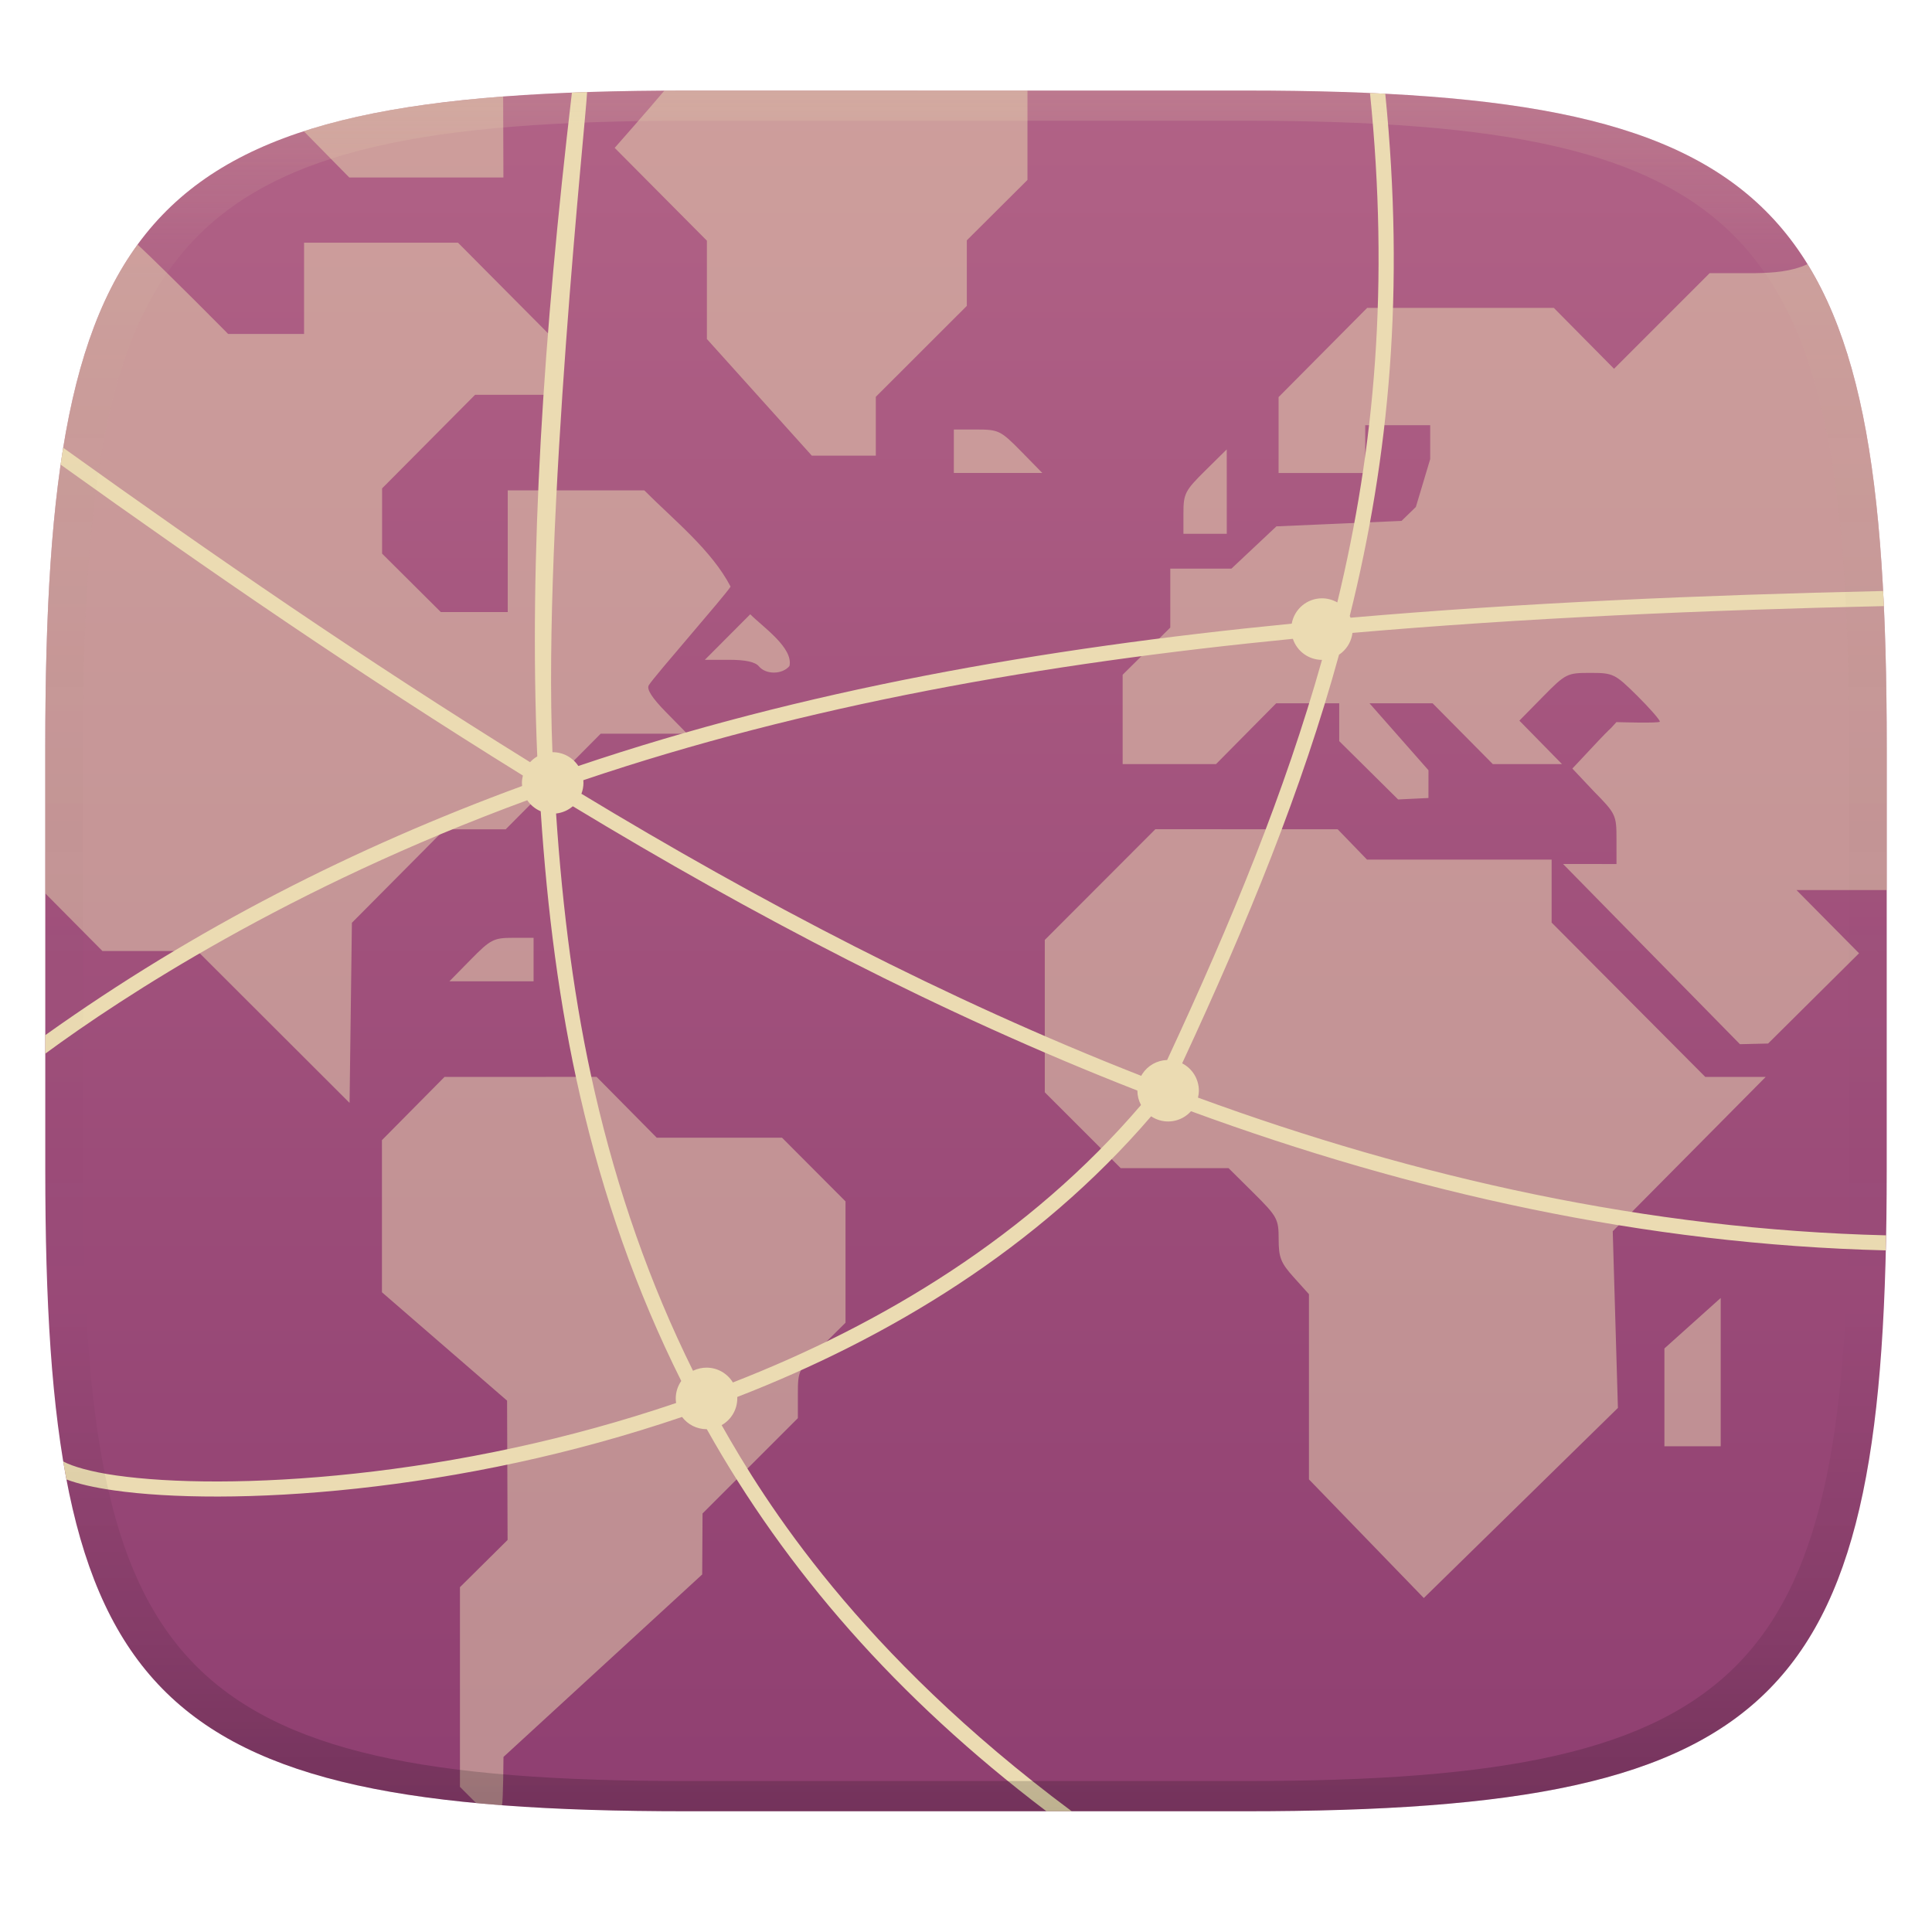 <svg width="256" height="256" version="1.1" xmlns="http://www.w3.org/2000/svg">
  <defs>
    <linearGradient id="linearGradient31" x1=".5" x2=".5" y2="1" gradientTransform="matrix(244,0,0,228,5.986,12)" gradientUnits="userSpaceOnUse">
      <stop stop-color="#ebdbb2" stop-opacity=".2" offset="0"/>
      <stop stop-color="#ebdbb2" stop-opacity=".05" offset=".1"/>
      <stop stop-opacity="0" offset=".704"/>
      <stop stop-opacity=".1" offset=".897"/>
      <stop stop-opacity=".2" offset="1"/>
    </linearGradient>
    <linearGradient id="linearGradient6" x1="140" x2="140" y1="12" y2="240" gradientUnits="userSpaceOnUse">
      <stop stop-color="#b16286" offset="0"/>
      <stop stop-color="#8f3f71" offset="1"/>
    </linearGradient>
  </defs>
  <path d="m165 12c72 0 85 15 85 87v56c0 70-13 85-85 85h-74c-72 0-85-15-85-85v-56c0-72 13-87 85-87z" fill="url(#linearGradient6)" style="isolation:isolate"/>
  <path d="m88.03 12.01c-2.152 2.566-6.582 7.583-6.582 7.583l12.22 12.3v13.03l13.9 15.45h8.482v-7.793l12.06-12.05v-8.686l8.035-8.002v-11.84zm-21.36 0.783c-10.47 0.796-19.16 2.231-26.42 4.595 2.006 2.044 6.035 6.133 6.035 6.133h20.42zm-26.38 19.37v12.09h-10.06s-7.91-8.012-12-11.85c-8.094 11.1-11.25 27.81-12.03 52.36-0.032 1.327-0.077 2.587-0.105 4.01-0.07 3.306-0.1 6.645-0.1 10.23v19.37l7.575 7.638h12.59l20.16 20.13 0.309-23.87 12.3-12.38h8.074l12.59-12.67h11.46l-2.775-2.826c-1.876-1.908-2.623-3.069-2.311-3.596 0.691-1.155 10.18-11.96 10.84-13.07-2.507-4.834-7.533-8.829-11.43-12.75h-18.1v16.12h-8.869l-7.779-7.742v-8.643l12.32-12.4h10.06v-7.754l-12.32-12.4zm192.3 4.03h-6.051l-12.67 12.67-7.98-8.066h-24.73l-11.74 11.82v10.06h11.48v-6.334h8.609v4.492l-1.898 6.34-1.898 1.846-8.291 0.365-8.289 0.359-5.959 5.598h-8.105v7.812l-6.312 6.254v11.84h12.37l7.977-8.059h8.352v5.014l7.805 7.73 4.018-0.195 4e-3 -3.676-7.816-8.873h8.363l7.979 8.059h9.168l-5.652-5.76 3.113-3.166c3.026-3.077 3.211-3.162 6.279-3.162 3.037 0 3.274 0.116 6.191 3 1.667 1.653 3.029 3.209 3.029 3.457 0 0.248-5.75 0.065-5.75 0.065-1.751 1.964 0.79-0.974-5.84 6.156l2.855 3.029c2.906 2.95 2.992 3.136 2.992 6.33v3.291l-7.082-8e-3 23.44 23.88 3.732-0.088 12.05-11.96-8.289-8.373h11.96v-18.94c0-30.51-2.334-50.76-10.5-64-2.156 1.005-4.569 1.153-6.914 1.193zm-106.2 20.72v5.756h11.72l-2.824-2.881c-2.686-2.733-2.98-2.875-5.867-2.875zm36.16 2.633-2.867 2.832c-2.651 2.621-2.871 3.05-2.871 5.594v2.756h5.742v-5.592zm-63.14 21.85c-2.01 2.005-4.01 4.018-6.012 6.031h3.221c2.161 0 3.459 0.283 3.937 0.863 0.934 1.123 3.103 1.103 4.053-0.039 0.537-2.408-3.53-5.184-5.199-6.855zm53.68 28.48-14.65 14.67v20.19l10.06 10.05h14.29l3.32 3.291c3.141 3.124 3.318 3.444 3.318 6.123 0 2.423 0.287 3.148 2.008 5.057l2.006 2.229v24.54l15.22 15.72 25.72-25.19-0.686-23.41 20.27-20.45h-8.008l-20.36-20.45v-8.342h-24.46l-3.893-4.025h-12.08zm-85.14 14.39c-2.536 0-2.96 0.225-5.572 2.881l-2.826 2.879h11.15v-5.76zm-9.047 18.43-8.293 8.377v20.16l16.58 14.36 0.068 18.46-6.312 6.256v26.46l2.14 2.144s2.09 0.194 3.432 0.291c0.159-0.665 0.198-6.402 0.198-6.402l26.33-24.18 0.045-8.078 12.63-12.63v-3.197c0-3.112 0.08-3.28 3.156-6.322l3.158-3.127v-16.08l-8.41-8.434h-16.6l-7.973-8.061zm169.1 29.29-7.461 6.693v12.96h7.461z" fill="#ebdbb2" opacity=".5" stroke-width="3.865"/>
  <path d="m77.796 12.198c-0.336 0.011-2.017 0.072-2.015 0.072-3.755 31.988-5.723 61.395-4.59 87.958-0.354 0.205-0.676 0.463-0.953 0.764-22.116-13.713-41.934-27.367-61.865-41.662-0.117 0.721-0.235 1.492-0.342 2.234 19.699 14.113 39.353 27.624 61.255 41.2-0.084 0.322-0.128 0.652-0.131 0.984 0.003 0.135 0.013 0.269 0.029 0.402-22.18 8.146-43.283 18.825-63.186 33.014v2.453c10.201-7.503 32.234-21.966 63.865-33.582 0.442 0.649 1.062 1.157 1.785 1.463 0.865 13.169 2.472 25.766 5.209 37.668 3.076 13.374 7.484 25.956 13.414 37.818-0.473 0.679-0.728 1.487-0.73 2.314 0.001 0.203 0.017 0.406 0.049 0.607-7.214 2.446-14.41 4.407-21.377 5.916-14.786 3.203-28.545 4.459-39.273 4.481-5.364 0.011-9.972-0.287-13.555-0.799-3.343-0.477-5.768-1.183-7.004-1.852 0.137 0.82 0.27 1.59 0.42 2.383 1.6 0.6 3.701 1.078 6.301 1.449 3.712 0.53 8.401 0.829 13.842 0.818 10.881-0.022 24.762-1.293 39.693-4.527 7.079-1.533 14.398-3.528 21.74-6.021 0.768 1.018 1.967 1.619 3.242 1.623 0.012-6.1e-4 0.025-9.5e-4 0.037-2e-3 10.49 18.705 25.113 35.541 44.996 50.625h3.353c-28.243-21.016-40.688-41.085-46.381-51.162 1.277-0.721 2.068-2.073 2.072-3.539 1.98e-4 -0.064-0.001-0.128-0.004-0.191 20.062-7.787 39.783-19.65 54.838-37.189 0.667 0.444 1.45 0.682 2.252 0.684 0.194-5.1e-4 0.388-0.015 0.58-0.043 0.947-0.137 1.815-0.603 2.453-1.316 29.268 10.734 60.008 17.65 92.065 18.44 0.015-0.642 0.029-1.342 0.042-1.994-31.704-0.784-62.157-7.624-91.179-18.248 0.074-0.301 0.113-0.607 0.117-0.917-5.8e-4 -1.529-0.856-2.929-2.217-3.627 8.729-18.783 15.866-36.244 20.789-54.15 0.142-0.093 0.277-0.195 0.406-0.305 0.761-0.661 1.25-1.58 1.373-2.58 22.666-1.968 46.153-3.008 70.413-3.551-0.031-0.665-0.068-1.346-0.102-1.999-24.283 0.543-47.827 1.565-70.566 3.538-6e-3 -0.017-0.013-0.034-0.019-0.051-0.026-0.062-0.054-0.124-0.084-0.186 5.262-21.132 7.307-43.233 4.705-69.192-0.674-0.04-1.349-0.069-2.024-0.096 2.562 25.31 0.659 46.906-4.333 67.499-0.618-0.355-1.318-0.543-2.031-0.543-1.971 4e-3 -3.658 1.417-4.006 3.357-33.295 3.264-64.899 8.852-94.529 18.861-0.755-1.143-2.033-1.83-3.402-1.83-0.009 6.4e-4 -0.018 1e-3 -0.027 2e-3 -1.278-30.656 4.533-84.814 4.589-87.474zm93.515 72.448c0.553 1.664 2.108 2.788 3.861 2.791-4.908 17.454-11.921 34.545-20.52 53.018-1.339 0.042-2.572 0.738-3.299 1.863-0.046 0.077-0.088 0.156-0.129 0.236-25.884-10.13-50.639-23.125-74.184-37.377 0.175-0.456 0.267-0.941 0.271-1.43-3.38e-4 -0.123-0.006-0.245-0.018-0.367 29.426-9.939 60.862-15.48 94.016-18.734zm-95.412 22.187c23.708 14.356 48.672 27.466 74.811 37.674-6.8e-4 5e-3 -9.5e-4 0.01-2e-3 0.016 3e-3 0.662 0.167 1.314 0.479 1.898-14.77 17.288-34.23 29.033-54.078 36.762-0.739-1.219-2.061-1.963-3.486-1.963-0.584-3.2e-4 -1.162 0.125-1.693 0.367-0.033 0.018-0.067 0.036-0.1 0.055-5.735-11.578-10.014-23.856-13.02-36.924-2.679-11.649-4.263-24.002-5.129-36.924 0.82-0.089 1.593-0.424 2.219-0.961z" fill="#ebdbb2" style="isolation:isolate"/>
  <path d="m91 12c-72 0-85 15-85 87v56c0 70 13 85 85 85h74c72 0 85-15 85-85v-56c0-72-13-87-85-87zm0 4h74c68 0 80 15 80 83v56c0 66-12 81-80 81h-74c-68 0-80-15-80-81v-56c0-68 12-83 80-83z" fill="url(#linearGradient31)" style="isolation:isolate"/>
</svg>
